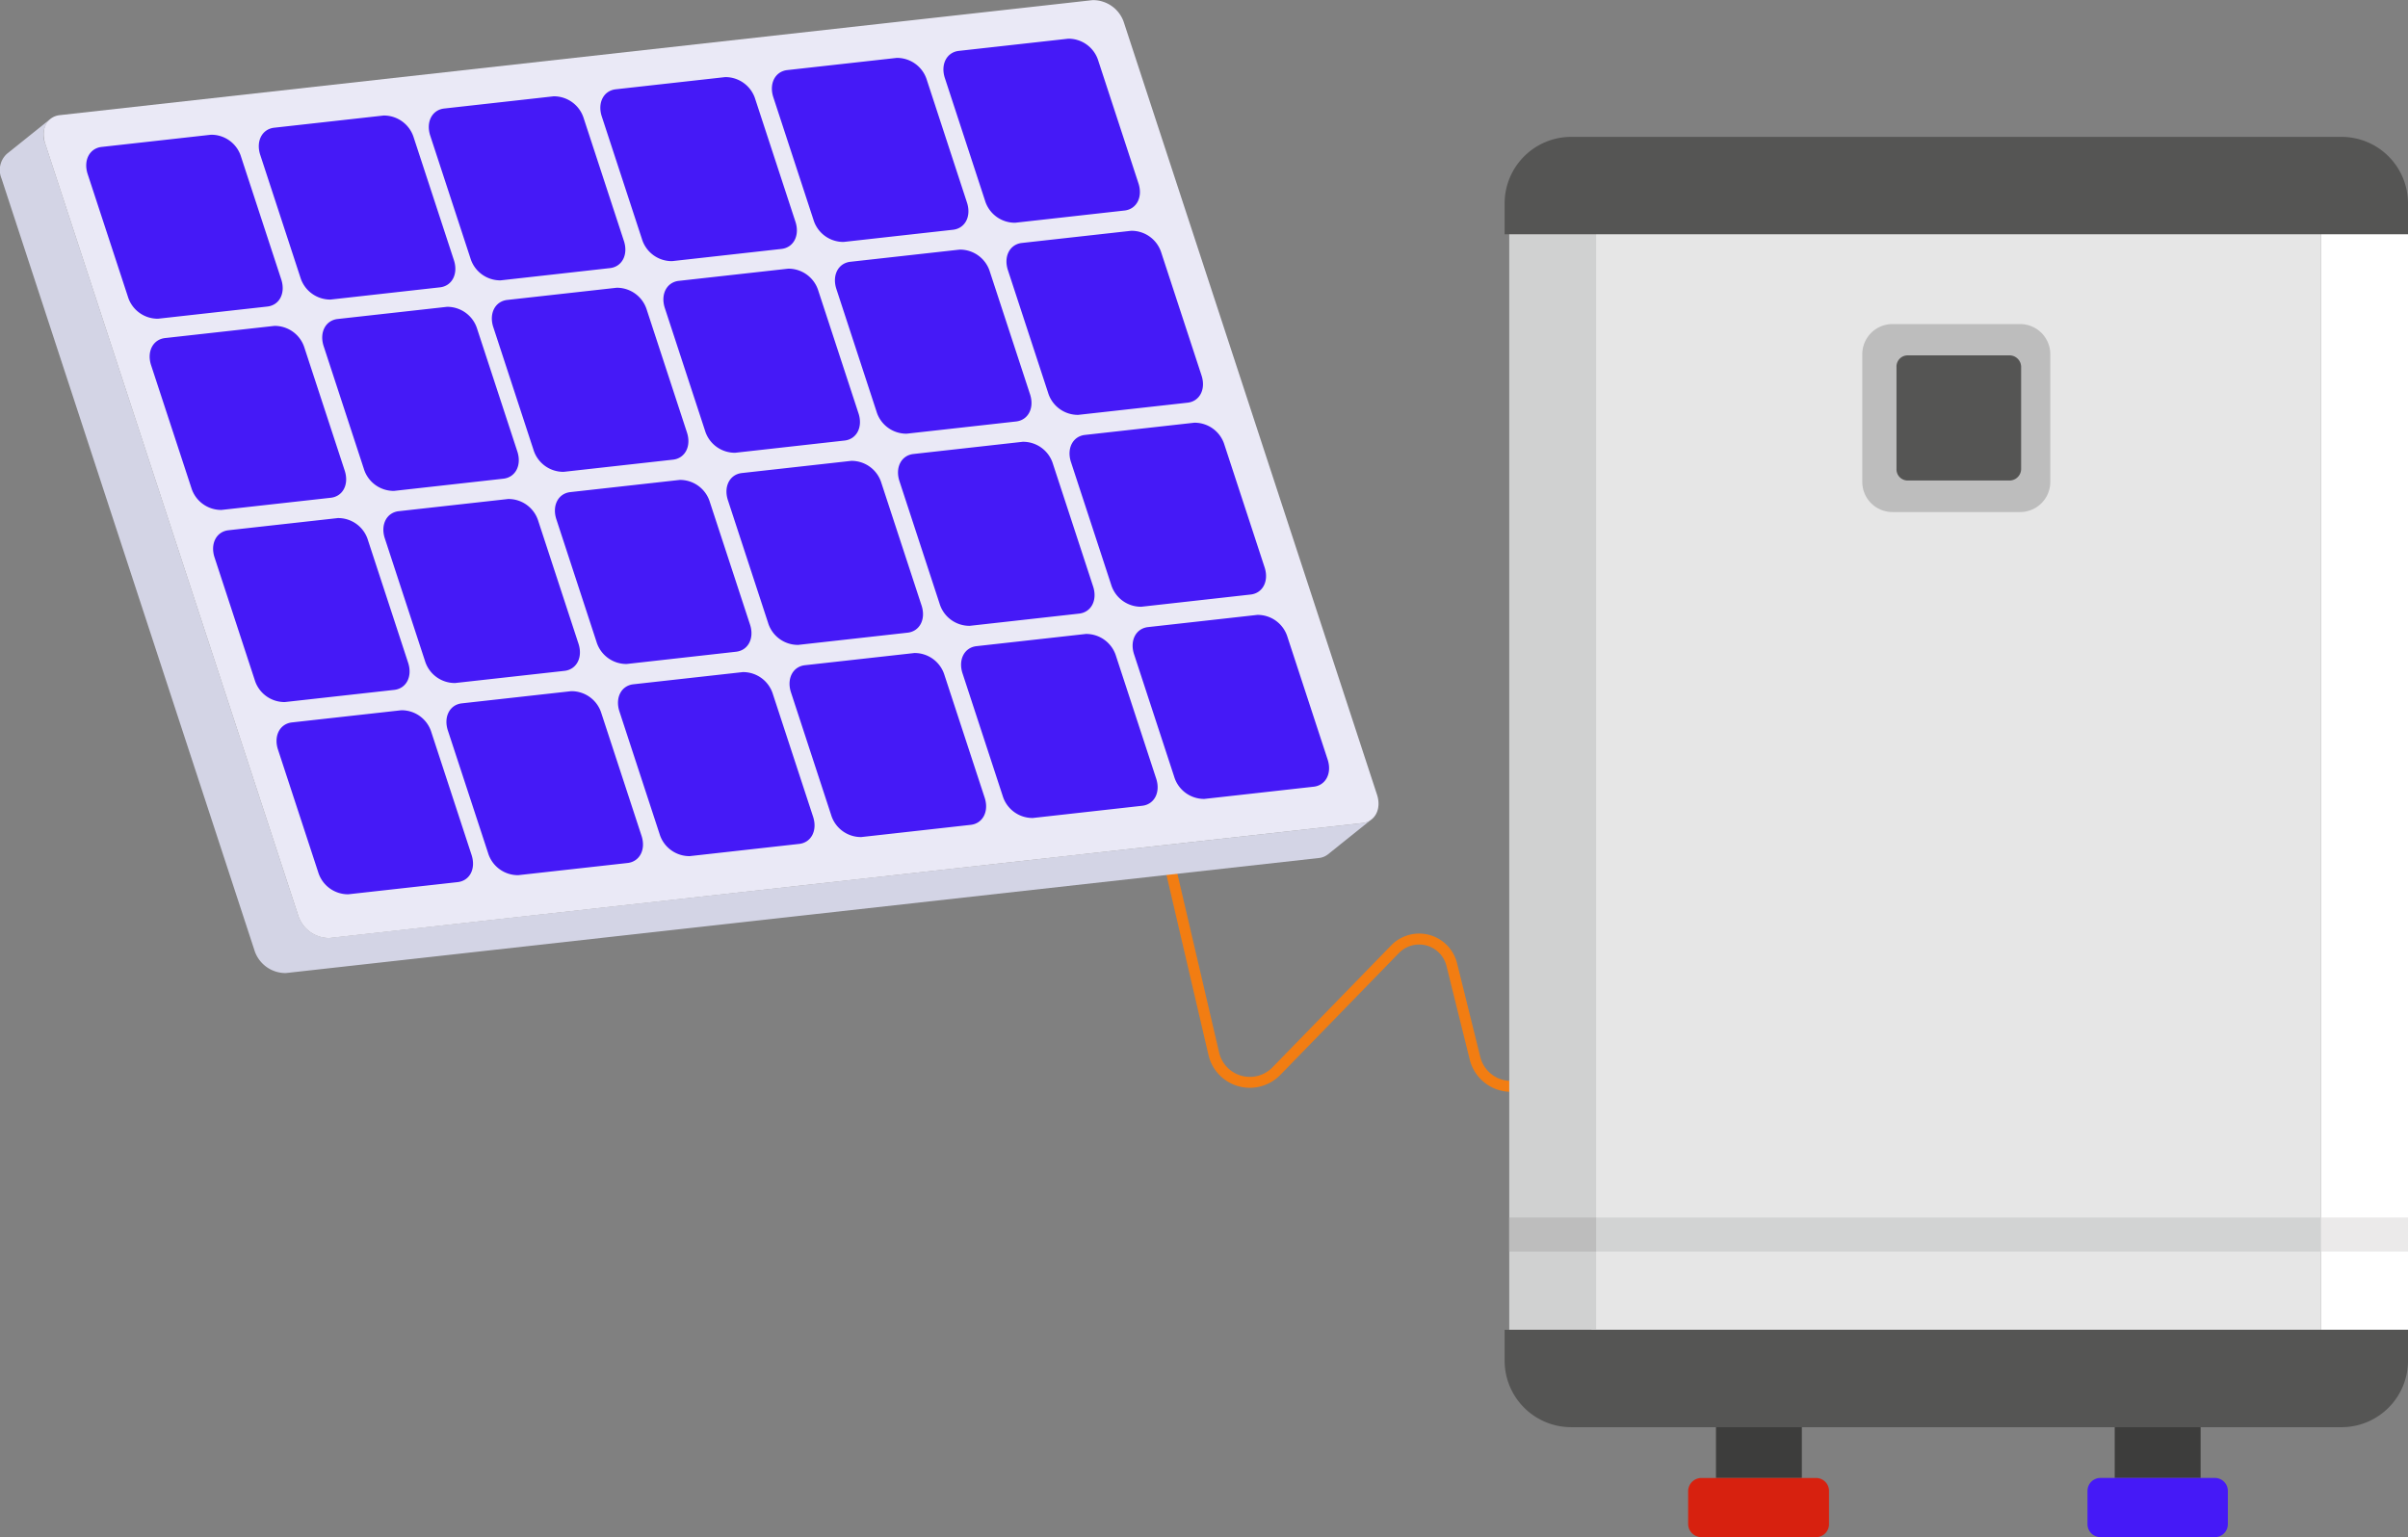<svg id="ohrev-vody-fotovoltaikou" xmlns="http://www.w3.org/2000/svg" xmlns:xlink="http://www.w3.org/1999/xlink" width="260" height="166" viewBox="0 0 260 166">
  <rect x="0" y="0" width="260" height="166" fill="#808080" stroke="none"/>
  <defs>
    <clipPath id="clip-path">
      <rect id="Rectangle_121" data-name="Rectangle 121" width="148.839" height="105.097" fill="none"/>
    </clipPath>
    <clipPath id="clip-path-3">
      <rect id="Rectangle_118" data-name="Rectangle 118" width="148.1" height="92.256" fill="none"/>
    </clipPath>
    <clipPath id="clip-path-4">
      <rect id="Rectangle_119" data-name="Rectangle 119" width="144.126" height="101.31" fill="none"/>
    </clipPath>
  </defs>
  <g id="Group_54" data-name="Group 54">
    <path id="Path_438" data-name="Path 438" d="M132.325,80.925l-5.914,6.147A4.583,4.583,0,0,1,118.659,85l-2.514-10.122a3.042,3.042,0,0,0-5.13-1.386L98.2,86.66A4.586,4.586,0,0,1,90.448,84.5L85.5,63.278l1.146-.266L91.6,84.237a3.407,3.407,0,0,0,5.76,1.6l12.816-13.17a4.218,4.218,0,0,1,7.115,1.924L119.8,84.716a3.408,3.408,0,0,0,5.763,1.54l5.914-6.147Z" transform="translate(40.033 29.427)" fill="#f27d12"/>
    <rect id="Rectangle_110" data-name="Rectangle 110" width="78.768" height="119.221" transform="translate(171.845 24.388)" fill="#e6e6e6"/>
    <rect id="Rectangle_111" data-name="Rectangle 111" width="9.387" height="119.221" transform="translate(162.957 24.388)" fill="#d0d1d1"/>
    <rect id="Rectangle_112" data-name="Rectangle 112" width="9.387" height="119.221" transform="translate(250.613 24.388)" fill="#fff"/>
    <path id="Path_439" data-name="Path 439" d="M110.879,20.519H208.42V17.183A7.181,7.181,0,0,0,201.294,10H118.059a7.192,7.192,0,0,0-7.18,7.182Z" transform="translate(51.58 4.781)" fill="#555554" fill-rule="evenodd"/>
    <path id="Path_440" data-name="Path 440" d="M110.879,97.876H208.42v3.336a7.181,7.181,0,0,1-7.126,7.182H118.059a7.192,7.192,0,0,1-7.18-7.182Z" transform="translate(51.58 45.731)" fill="#555554" fill-rule="evenodd"/>
    <path id="Path_441" data-name="Path 441" d="M140.231,23.85h13.854a3.258,3.258,0,0,1,3.222,3.224V40.926a3.257,3.257,0,0,1-3.222,3.224H140.231a3.258,3.258,0,0,1-3.224-3.224V27.074a3.259,3.259,0,0,1,3.224-3.224" transform="translate(64.071 11.147)" fill="#bdbdbd" fill-rule="evenodd"/>
    <path id="Path_442" data-name="Path 442" d="M140.529,26.145h11.026A1.255,1.255,0,0,1,152.8,27.39V38.416a1.255,1.255,0,0,1-1.245,1.243H140.529a1.206,1.206,0,0,1-1.187-1.243V27.39a1.207,1.207,0,0,1,1.187-1.245" transform="translate(65.429 12.232)" fill="#555554" fill-rule="evenodd"/>
    <rect id="Rectangle_113" data-name="Rectangle 113" width="78.768" height="3.676" transform="translate(171.845 131.482)" fill="#d2d3d3"/>
    <rect id="Rectangle_114" data-name="Rectangle 114" width="9.387" height="3.676" transform="translate(162.957 131.482)" fill="#bdbdbd"/>
    <rect id="Rectangle_115" data-name="Rectangle 115" width="9.387" height="3.676" transform="translate(250.613 131.482)" fill="#ebeaea"/>
    <rect id="Rectangle_116" data-name="Rectangle 116" width="9.273" height="5.485" transform="translate(185.279 154.125)" fill="#3d3d3c"/>
    <path id="Path_443" data-name="Path 443" d="M125.452,115.093h12.383a1.4,1.4,0,0,0,1.415-1.413v-3.564a1.4,1.4,0,0,0-1.415-1.413H125.452a1.436,1.436,0,0,0-1.413,1.413v3.564a1.436,1.436,0,0,0,1.413,1.413" transform="translate(58.236 50.907)" fill="#d7210f" fill-rule="evenodd"/>
    <rect id="Rectangle_117" data-name="Rectangle 117" width="9.273" height="5.485" transform="translate(228.334 154.125)" fill="#3d3d3c"/>
    <path id="Path_444" data-name="Path 444" d="M154.872,115.093H167.2a1.4,1.4,0,0,0,1.412-1.413v-3.564A1.4,1.4,0,0,0,167.2,108.7H154.872a1.4,1.4,0,0,0-1.415,1.413v3.564a1.4,1.4,0,0,0,1.415,1.413" transform="translate(71.936 50.907)" fill="#4519f7" fill-rule="evenodd"/>
    <g id="Group_51" data-name="Group 51">
      <g id="Group_50" data-name="Group 50">
        <g id="Group_49" data-name="Group 49" clip-path="url(#clip-path)">
          <g id="Group_48" data-name="Group 48" style="isolation: isolate">
            <g id="Group_47" data-name="Group 47">
              <g id="Group_46" data-name="Group 46" clip-path="url(#clip-path)">
                <g id="Group_42" data-name="Group 42" transform="translate(0 12.841)">
                  <g id="Group_41" data-name="Group 41">
                    <g id="Group_40" data-name="Group 40" clip-path="url(#clip-path-3)">
                      <path id="Path_445" data-name="Path 445" d="M148.1,84.327l-4.712,3.779a1.892,1.892,0,0,1-.993.4L30.855,100.93a3.52,3.52,0,0,1-3.4-2.516L.165,15.125a2.373,2.373,0,0,1,.569-2.658L5.447,8.688a2.365,2.365,0,0,0-.573,2.644l27.3,83.3a3.506,3.506,0,0,0,3.391,2.5L147.106,84.73a2.013,2.013,0,0,0,.993-.4" transform="translate(0 -8.688)" fill="#d3d4e5"/>
                    </g>
                  </g>
                </g>
                <g id="Group_45" data-name="Group 45" transform="translate(4.713)">
                  <g id="Group_44" data-name="Group 44">
                    <g id="Group_43" data-name="Group 43" clip-path="url(#clip-path-4)">
                      <path id="Path_446" data-name="Path 446" d="M116.458.013a3.517,3.517,0,0,1,3.4,2.508l27.3,83.3c.5,1.534-.2,2.909-1.573,3.061L34.041,101.3a3.514,3.514,0,0,1-3.392-2.508l-27.3-83.3c-.5-1.534.2-2.9,1.57-3.055Z" transform="translate(-3.189 0)" fill="#eae9f6"/>
                    </g>
                  </g>
                </g>
              </g>
            </g>
          </g>
        </g>
      </g>
    </g>
    <path id="Path_447" data-name="Path 447" d="M19.766,9.849a3.355,3.355,0,0,1,3.258,2.4l4.332,13.22c.485,1.481-.186,2.788-1.508,2.934l-11.8,1.314a3.366,3.366,0,0,1-3.256-2.4L6.456,14.1c-.486-1.481.2-2.788,1.506-2.934Z" transform="translate(3.011 4.702)" fill="#4519f7"/>
    <path id="Path_448" data-name="Path 448" d="M58.891,49.466a3.366,3.366,0,0,1,3.256,2.4l4.334,13.221c.485,1.481-.2,2.789-1.508,2.934L53.16,69.34a3.37,3.37,0,0,1-3.258-2.4L45.57,53.716c-.485-1.481.2-2.789,1.508-2.934Z" transform="translate(21.312 23.115)" fill="#4519f7"/>
    <path id="Path_449" data-name="Path 449" d="M96.7,45.256a3.365,3.365,0,0,1,3.258,2.4l4.332,13.221c.485,1.481-.2,2.788-1.508,2.934L90.979,65.13a3.368,3.368,0,0,1-3.258-2.4l-4.332-13.22c-.485-1.481.2-2.789,1.508-2.935Z" transform="translate(39.06 21.147)" fill="#4519f7"/>
    <path id="Path_450" data-name="Path 450" d="M87.434,16.971a3.371,3.371,0,0,1,3.258,2.4L95.026,32.6c.485,1.483-.2,2.789-1.508,2.935L81.71,36.85a3.362,3.362,0,0,1-3.256-2.4L74.118,21.221c-.483-1.477.2-2.789,1.508-2.935Z" transform="translate(34.709 7.952)" fill="#4519f7"/>
    <path id="Path_451" data-name="Path 451" d="M92.07,31.113a3.365,3.365,0,0,1,3.258,2.4l4.332,13.221c.485,1.481-.2,2.788-1.508,2.934L86.344,50.987a3.368,3.368,0,0,1-3.258-2.4l-4.332-13.22c-.485-1.481.2-2.789,1.508-2.935Z" transform="translate(36.884 14.537)" fill="#4519f7"/>
    <path id="Path_452" data-name="Path 452" d="M74.828,18.374a3.376,3.376,0,0,1,3.262,2.4L82.424,34c.485,1.481-.2,2.789-1.512,2.935L69.1,38.253a3.362,3.362,0,0,1-3.256-2.4L61.512,22.624c-.483-1.477.2-2.789,1.508-2.935Z" transform="translate(28.794 8.582)" fill="#4519f7"/>
    <path id="Path_453" data-name="Path 453" d="M79.464,32.517a3.37,3.37,0,0,1,3.262,2.4l4.332,13.221c.485,1.481-.2,2.788-1.512,2.934L73.738,52.391a3.368,3.368,0,0,1-3.258-2.4l-4.332-13.22c-.485-1.481.2-2.789,1.508-2.935Z" transform="translate(30.969 15.193)" fill="#4519f7"/>
    <path id="Path_454" data-name="Path 454" d="M84.1,46.659a3.37,3.37,0,0,1,3.262,2.4l4.332,13.221c.485,1.481-.2,2.788-1.512,2.934L78.373,66.533a3.368,3.368,0,0,1-3.258-2.4l-4.332-13.22c-.485-1.481.2-2.789,1.508-2.935Z" transform="translate(33.144 21.803)" fill="#4519f7"/>
    <path id="Path_455" data-name="Path 455" d="M71.5,48.063a3.366,3.366,0,0,1,3.256,2.4l4.334,13.221c.485,1.481-.2,2.789-1.508,2.934L65.767,67.937a3.365,3.365,0,0,1-3.258-2.4L58.177,52.313c-.485-1.481.2-2.788,1.508-2.934Z" transform="translate(27.228 22.459)" fill="#4519f7"/>
    <path id="Path_456" data-name="Path 456" d="M66.862,33.92a3.366,3.366,0,0,1,3.256,2.4l4.334,13.221c.485,1.481-.2,2.789-1.508,2.934L61.132,53.794a3.365,3.365,0,0,1-3.258-2.4L53.542,38.17c-.485-1.481.2-2.788,1.508-2.934Z" transform="translate(25.053 15.849)" fill="#4519f7"/>
    <path id="Path_457" data-name="Path 457" d="M49.621,21.181a3.375,3.375,0,0,1,3.258,2.4L57.212,36.81c.485,1.483-.2,2.789-1.508,2.935L43.892,41.061a3.372,3.372,0,0,1-3.258-2.4L36.3,25.431c-.483-1.475.2-2.789,1.508-2.934Z" transform="translate(16.962 9.894)" fill="#4519f7"/>
    <path id="Path_458" data-name="Path 458" d="M62.227,19.777a3.375,3.375,0,0,1,3.258,2.4l4.334,13.226c.485,1.483-.2,2.789-1.508,2.935L56.5,39.657a3.368,3.368,0,0,1-3.258-2.4L48.906,24.027c-.483-1.475.2-2.788,1.508-2.934Z" transform="translate(22.878 9.238)" fill="#4519f7"/>
    <path id="Path_459" data-name="Path 459" d="M57.594,5.638a3.368,3.368,0,0,1,3.258,2.4l4.332,13.221c.485,1.481-.2,2.789-1.508,2.934L51.864,25.512a3.365,3.365,0,0,1-3.258-2.4L44.274,9.888c-.485-1.481.2-2.788,1.508-2.934Z" transform="translate(20.703 2.689)" fill="#4519f7"/>
    <path id="Path_460" data-name="Path 460" d="M44.988,7.041a3.368,3.368,0,0,1,3.258,2.4l4.332,13.221c.485,1.481-.2,2.788-1.508,2.932L39.257,26.917A3.368,3.368,0,0,1,36,24.512L31.667,11.291c-.485-1.481.2-2.788,1.508-2.932Z" transform="translate(14.788 3.36)" fill="#4519f7"/>
    <path id="Path_461" data-name="Path 461" d="M32.382,8.445a3.368,3.368,0,0,1,3.258,2.4l4.332,13.22c.485,1.481-.2,2.789-1.508,2.934L26.651,28.319a3.369,3.369,0,0,1-3.258-2.4L19.061,12.695c-.485-1.481.2-2.789,1.508-2.934Z" transform="translate(9.038 4.031)" fill="#4519f7"/>
    <path id="Path_462" data-name="Path 462" d="M37.015,22.584a3.375,3.375,0,0,1,3.258,2.4l4.334,13.226c.485,1.483-.2,2.789-1.508,2.935L31.286,42.464a3.372,3.372,0,0,1-3.258-2.4L23.694,26.834c-.483-1.475.2-2.789,1.508-2.934Z" transform="translate(11.253 10.55)" fill="#4519f7"/>
    <path id="Path_463" data-name="Path 463" d="M33.669,52.274a3.355,3.355,0,0,1,3.258,2.4L41.259,67.9c.485,1.481-.186,2.788-1.508,2.934l-11.8,1.314a3.366,3.366,0,0,1-3.256-2.4L20.357,56.522c-.485-1.481.2-2.788,1.508-2.934Z" transform="translate(9.658 24.428)" fill="#4519f7"/>
    <path id="Path_464" data-name="Path 464" d="M29.035,38.131a3.355,3.355,0,0,1,3.258,2.4l4.332,13.221c.485,1.481-.186,2.788-1.508,2.934L23.313,58a3.366,3.366,0,0,1-3.256-2.4L15.723,42.379c-.485-1.481.2-2.788,1.508-2.934Z" transform="translate(7.442 17.817)" fill="#4519f7"/>
    <path id="Path_465" data-name="Path 465" d="M24.4,23.988a3.361,3.361,0,0,1,3.258,2.4l4.334,13.226c.485,1.483-.186,2.788-1.508,2.935l-11.8,1.314a3.369,3.369,0,0,1-3.256-2.4L11.088,28.236c-.483-1.475.2-2.788,1.508-2.934Z" transform="translate(5.227 11.206)" fill="#4519f7"/>
    <path id="Path_466" data-name="Path 466" d="M46.275,50.87a3.371,3.371,0,0,1,3.267,2.4l4.332,13.22c.485,1.481-.2,2.789-1.517,2.935l-11.8,1.314a3.366,3.366,0,0,1-3.256-2.4L32.963,55.118c-.485-1.481.2-2.788,1.508-2.934Z" transform="translate(15.396 23.772)" fill="#4519f7"/>
    <path id="Path_467" data-name="Path 467" d="M54.256,35.323a3.366,3.366,0,0,1,3.256,2.4l4.334,13.221c.485,1.481-.2,2.789-1.508,2.934L48.525,55.2a3.37,3.37,0,0,1-3.258-2.4L40.935,39.573c-.485-1.481.2-2.789,1.508-2.934Z" transform="translate(19.137 16.505)" fill="#4519f7"/>
    <path id="Path_468" data-name="Path 468" d="M41.65,36.727a3.366,3.366,0,0,1,3.256,2.4L49.24,52.352c.485,1.481-.2,2.789-1.518,2.935L35.919,56.6a3.37,3.37,0,0,1-3.258-2.4L28.329,40.977c-.485-1.481.2-2.789,1.508-2.934Z" transform="translate(13.221 17.161)" fill="#4519f7"/>
    <path id="Path_469" data-name="Path 469" d="M82.8,2.832a3.365,3.365,0,0,1,3.258,2.4l4.332,13.221c.485,1.481-.2,2.788-1.508,2.934L77.076,22.706a3.366,3.366,0,0,1-3.258-2.4L69.486,7.082c-.485-1.481.2-2.789,1.508-2.935Z" transform="translate(32.535 1.348)" fill="#4519f7"/>
    <path id="Path_470" data-name="Path 470" d="M70.2,4.235a3.37,3.37,0,0,1,3.262,2.4L77.79,19.86c.485,1.481-.2,2.788-1.512,2.934L64.47,24.109a3.366,3.366,0,0,1-3.258-2.4L56.88,8.485c-.485-1.481.2-2.789,1.508-2.935Z" transform="translate(26.619 2.018)" fill="#4519f7"/>
  </g>
</svg>
